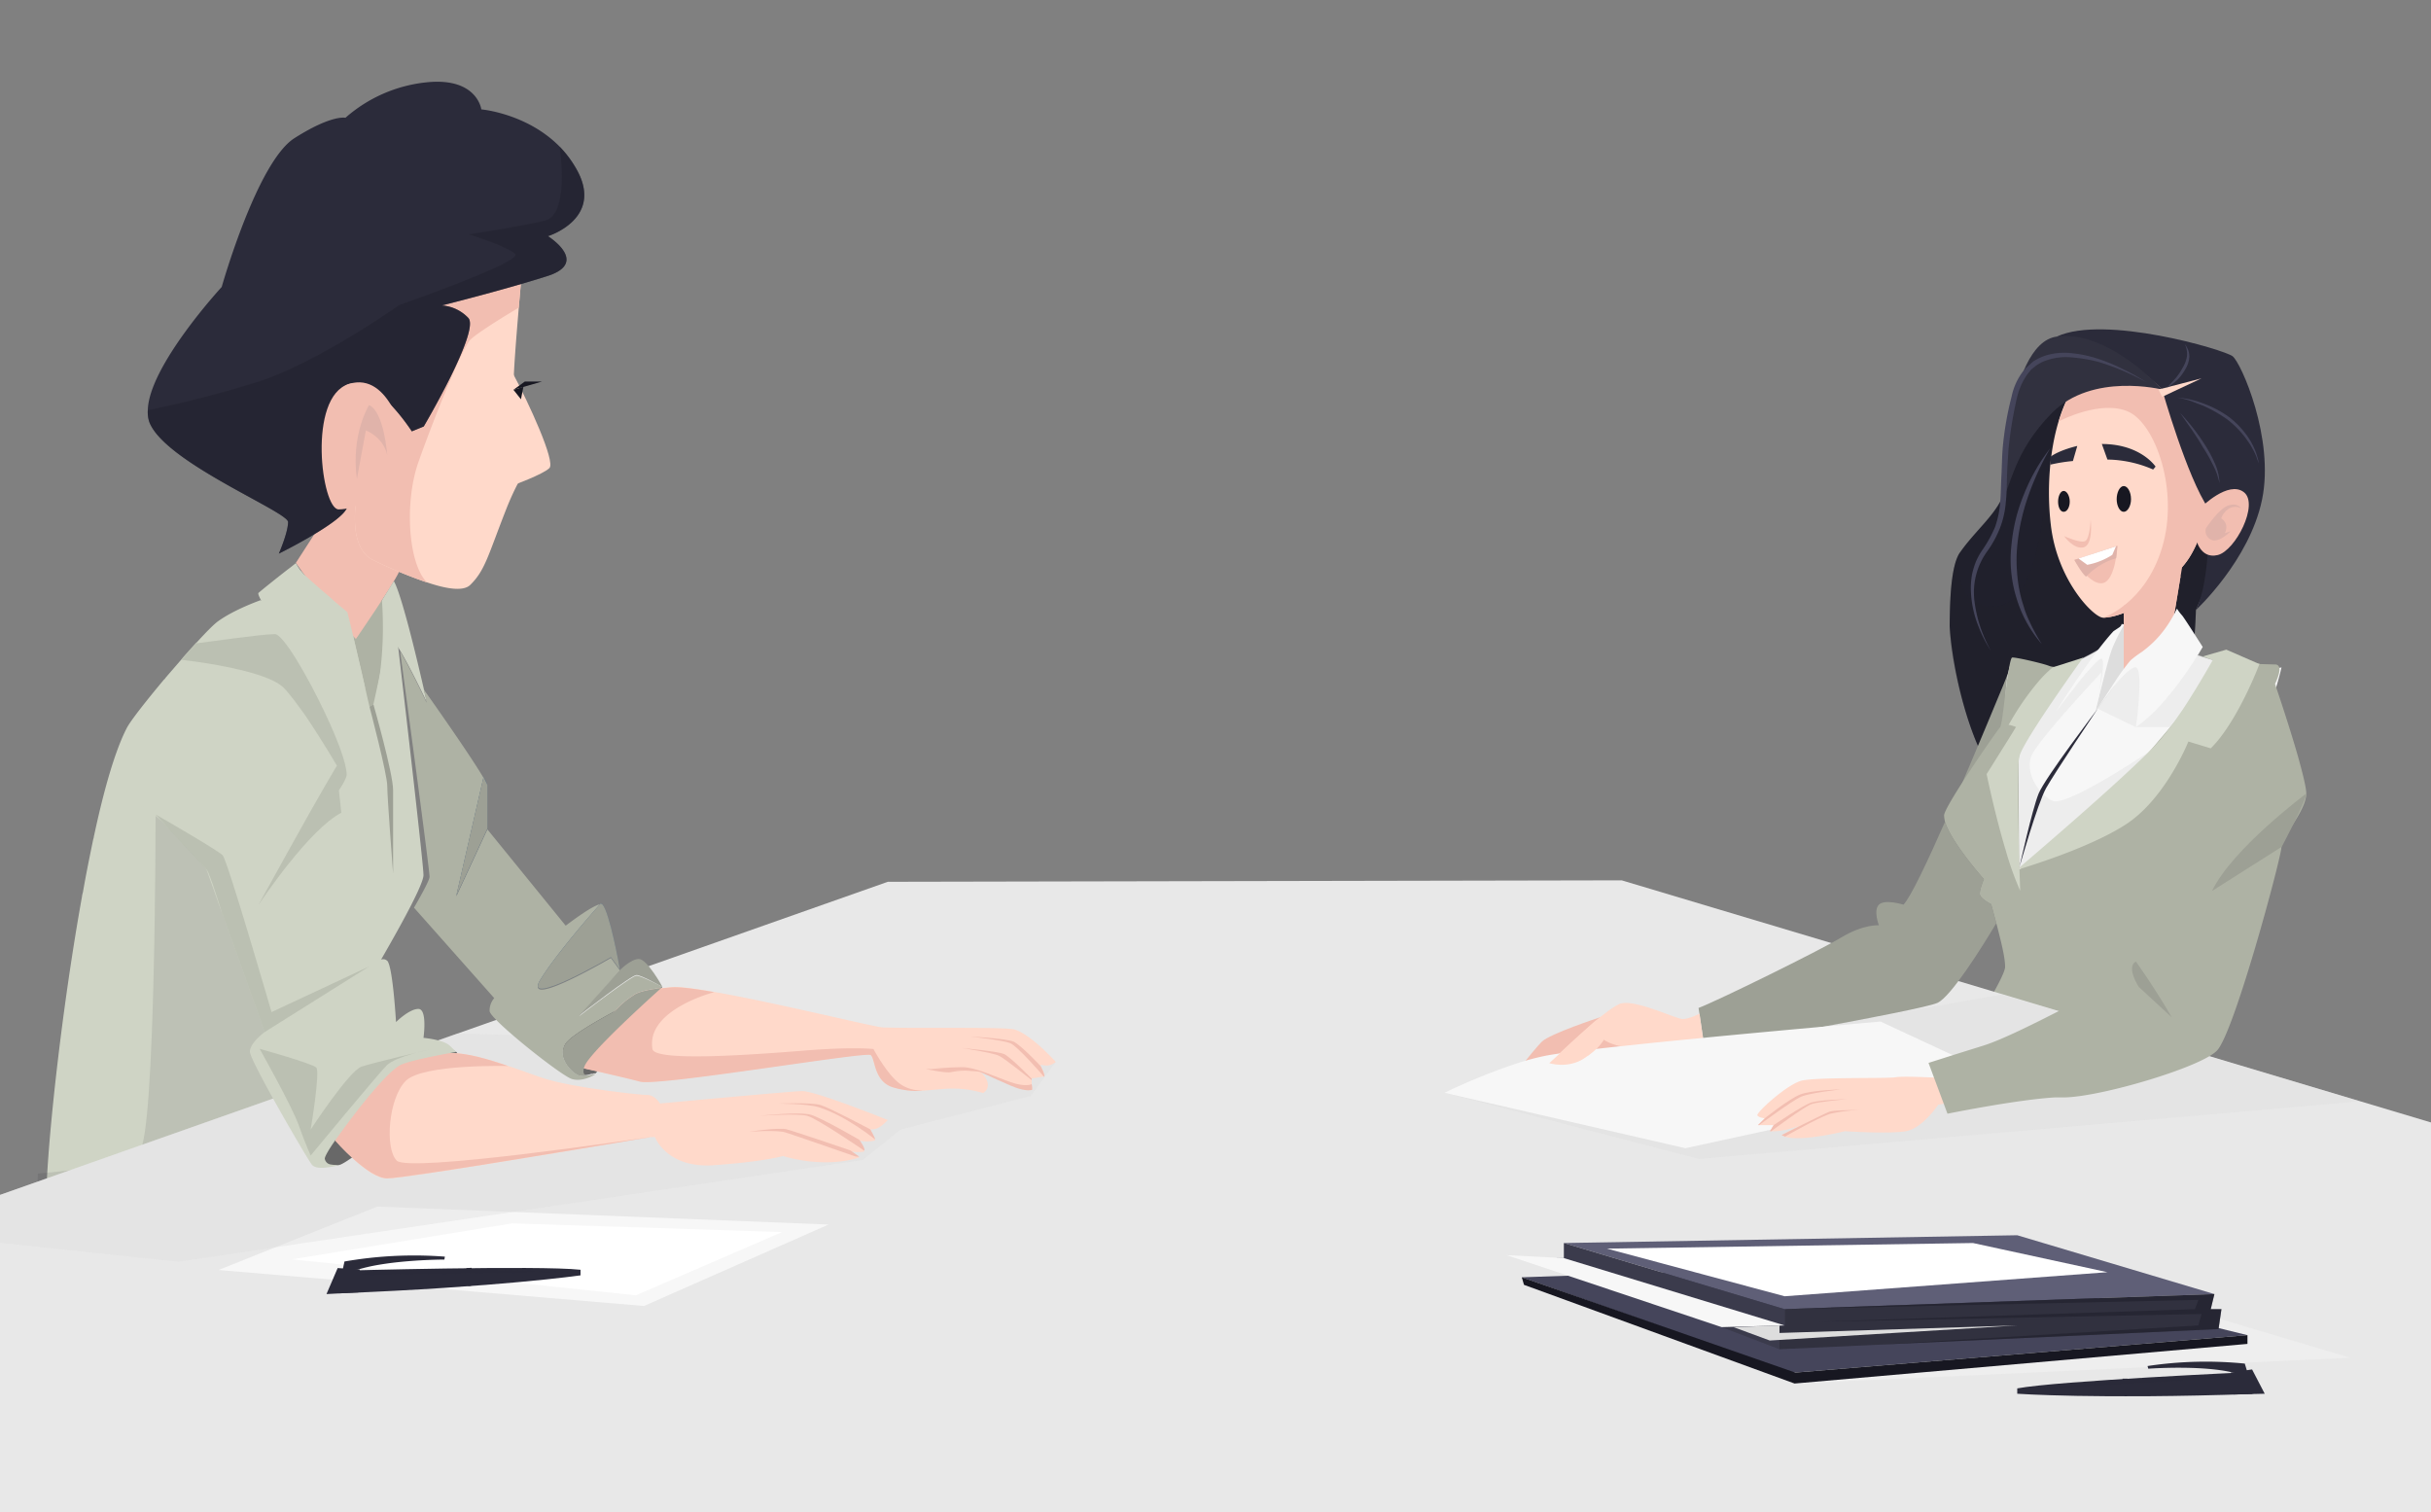 <svg id="Calque_1" data-name="Calque 1" xmlns="http://www.w3.org/2000/svg" xmlns:xlink="http://www.w3.org/1999/xlink" viewBox="0 0 1000 622.05"><rect x="0" y="0" width="1000" height="622.05" fill="#808080" stroke="none"/><defs><style>.cls-1,.cls-2,.cls-32{fill:#20202c;}.cls-2{opacity:0.2;}.cls-14,.cls-19,.cls-2,.cls-22,.cls-23,.cls-24,.cls-25,.cls-28,.cls-30,.cls-32{isolation:isolate;}.cls-3{fill:#ffd9ca;}.cls-4{fill:#f2beb1;}.cls-22,.cls-5{fill:#2b2b3a;}.cls-6,.cls-9{fill:#e0b3aa;}.cls-7{fill:#31313f;}.cls-19,.cls-28,.cls-8{fill:#171721;}.cls-10,.cls-9{fill-rule:evenodd;}.cls-10,.cls-21{fill:#fff;}.cls-11{fill:#45455b;}.cls-12,.cls-30{fill:#9da095;}.cls-13,.cls-25{fill:#f7f7f7;}.cls-14,.cls-15{fill:#ddd;}.cls-14,.cls-25,.cls-28,.cls-30{opacity:0.38;}.cls-16{fill:url(#Dégradé_sans_nom_2);}.cls-17{fill:#aeb2a4;}.cls-18{fill:#cfd4c5;}.cls-19{opacity:0.1;}.cls-20{fill:#e8e8e8;}.cls-22{opacity:0.41;}.cls-23{opacity:0.33;fill:url(#Dégradé_sans_nom_3);}.cls-24,.cls-32{opacity:0.5;}.cls-24{fill:url(#Dégradé_sans_nom_4);}.cls-26{fill:#5f5f77;}.cls-27{fill:#3b3b4c;}.cls-29{fill:#686868;}.cls-31{fill:#5e7589;}</style><linearGradient id="Dégradé_sans_nom_2" x1="861.81" y1="-47.45" x2="861.89" y2="-47.45" gradientTransform="matrix(1, 0, 0, -1, 0, 245.11)" gradientUnits="userSpaceOnUse"><stop offset="0.01" stop-color="#ffffe1"/><stop offset="1" stop-color="#a2b0c7"/></linearGradient><linearGradient id="Dégradé_sans_nom_3" x1="741.75" y1="-45.97" x2="741.75" y2="-33.67" gradientTransform="matrix(1, 0, 0, -1, 0, 390.11)" gradientUnits="userSpaceOnUse"><stop offset="0" stop-color="#9a8b77"/><stop offset="1" stop-color="#af4a59"/></linearGradient><linearGradient id="Dégradé_sans_nom_4" x1="758" y1="-49.47" x2="758" y2="-33.67" gradientTransform="matrix(1, 0, 0, -1, 0, 390.11)" gradientUnits="userSpaceOnUse"><stop offset="0"/><stop offset="1" stop-color="#a9a298"/></linearGradient></defs><g id="Calque_1-2" data-name="Calque 1"><path class="cls-1" d="M916.6,216.15c-2.5,8.2-6.5,18.2-9.3,25.5h0l-4,9.3s-2,71.1-19.8,76.1-23.9-2.1-38.9,1.1l-6.7,1.3c-22.6,2.9-34.8-50.6-35.9-72,.1-7,.1-24.8,4.4-30.4,5.6-8,13.3-14.3,16.9-21.7,0,0,6.7-21.2,8.9-26.3a41.39,41.39,0,0,1,20.3-19.5c11-4.4,32.7-3.4,38.8,0s26.3,35.8,27.5,44.4C919.2,206.35,918.2,210.75,916.6,216.15Z"/><path class="cls-2" d="M916.6,216.15c-2.5,8.2-6.5,18.2-9.3,25.5h0l-4,9.3s-2,71.1-19.8,76.1-23.9-2.1-38.9,1.1l-6.7,1.3c-22.6,2.9-35.9-54-35.9-72,.1-7,.1-24.8,4.4-30.4h0s-4.4,22.4,13.6,22.4,19.6-35.3,23.1-55.7,69.5,3,69.5,3Z"/><path class="cls-3" d="M898.7,232c-16,19.9-29.9,22.1-33.6,22.1s-18.9-15.1-21.5-38.3c-1.7-14.4-.5-30.2,3.2-42.4h0a55.85,55.85,0,0,1,3-8.1c2.5-5.5,5.7-9.7,9.4-12,19.9-12,38.6-9,45.2-2.4,2.2,2.1,4.1,9.6,5.1,19.2C911.5,189.55,909.6,218.35,898.7,232Z"/><path class="cls-4" d="M898.7,232c-16,19.9-29.9,22.1-33.6,22.1,0,0,17.3-5.6,24.3-28.9s-2.7-50.7-13.8-55.8-28,3.5-28.8,4l3-8.1,13.2-11.8h38.4l8.1,16.6C911.5,189.55,909.6,218.35,898.7,232Z"/><path class="cls-5" d="M889.4,160.25s10.3,36.3,19.1,49c0,0,1.2,28.8-5.2,41.7,0,0,22-20.3,27.2-45.4s-8.6-56.3-12.1-59-52.7-17.2-72.3-8.1C846.1,138.45,869.3,140.15,889.4,160.25Z"/><path class="cls-4" d="M905.5,208.65s11.1-11.1,17.5-6.2-3.5,24.2-10.8,25.9-8.9-6.8-8.9-6.8Z"/><path class="cls-6" d="M907.4,217.35s5.3-8.1,9.2-9.4,5.3,1.2,5.3,1.2a5,5,0,0,0-5.6.5,7.85,7.85,0,0,0-2.6,3.6s3.5,1.9,1.5,6.1l2.4-.8s-4.9,5-8,3.5A4,4,0,0,1,907.4,217.35Z"/><path class="cls-7" d="M889.4,160.25s-28.7-7.2-45.3,9.6-16.7,31.3-20.8,35.5c0,0,1.5-64.1,22.8-66.9S889.4,160.25,889.4,160.25Z"/><path class="cls-8" d="M876.6,205.35c0,2.8-1.4,5.2-3,5.2s-2.9-2.4-2.9-5.2,1.3-5.4,2.9-5.4S876.6,202.35,876.6,205.35Z"/><path class="cls-8" d="M851.4,206.35c0,2.3-1.1,4.2-2.5,4.2s-2.3-1.9-2.3-4.2,1-4.4,2.3-4.4S851.4,204,851.4,206.35Z"/><path class="cls-3" d="M858.9,199.25s-3,9.8-6,14.3-3.8,5.7-3.8,7,5.9,5.5,8.7,4.4S860.6,208.45,858.9,199.25Z"/><path class="cls-4" d="M860,213.85s-.3,7.6-2.2,8.7-8.7-2-8.7-2,3.9,5.6,8,4.6S860,213.85,860,213.85Z"/><path class="cls-5" d="M864.6,182.65l2.3,6.4a48.51,48.51,0,0,1,18.8,4.1l1-1.2S880.6,182.65,864.6,182.65Z"/><path class="cls-5" d="M852.7,189.65l1.8-6.2s-7.2,1.6-11.1,4.5v3.2A69.55,69.55,0,0,1,852.7,189.65Z"/><path class="cls-4" d="M853.3,230.35l17.7-5.8s-.7,14-5.9,15.3S853.3,230.35,853.3,230.35Z"/><path class="cls-9" d="M858.1,237.25a27.21,27.21,0,0,1,12.4-7.6l.5-5.1-17.7,5.8S856,235.45,858.1,237.25Z"/><path class="cls-10" d="M855,229.75l3.6,2.6a28.88,28.88,0,0,0,10.3-4.1l1.5-3.5Z"/><polygon class="cls-3" points="889.4 163.25 905.6 155.65 887.9 160.25 889.4 163.25"/><path class="cls-11" d="M891.3,159.55l3.6-3.9a24.94,24.94,0,0,0,2.9-4.3,12.65,12.65,0,0,0,1.8-4.7,9,9,0,0,0-.9-5.1,9.79,9.79,0,0,1,1.4,2.4,7.6,7.6,0,0,1,.5,2.7,11.06,11.06,0,0,1-1.7,5.3,20.59,20.59,0,0,1-3.3,4.4A26.38,26.38,0,0,1,891.3,159.55Z"/><path class="cls-11" d="M895.7,163.55a39.21,39.21,0,0,1,11.1,2.6,43.06,43.06,0,0,1,10.1,5.4,36.11,36.11,0,0,1,8,8.5,28.67,28.67,0,0,1,4.3,10.5,19.93,19.93,0,0,1-1-2.6l-.6-1.4-.6-1.2-1.4-2.5-1.6-2.3a39.69,39.69,0,0,0-7.8-8,56.55,56.55,0,0,0-9.8-5.6l-5.2-2A34.64,34.64,0,0,0,895.7,163.55Z"/><path class="cls-11" d="M896.8,169.85a89,89,0,0,1,10.3,13.3,53.39,53.39,0,0,1,4,7.5,21.33,21.33,0,0,1,1.9,8.2,15.8,15.8,0,0,0-.5-2l-.6-2a31.47,31.47,0,0,0-1.7-3.8,64.8,64.8,0,0,0-4.1-7.2c-1.4-2.5-2.9-4.7-4.5-7.1l-2.4-3.4Z"/><path class="cls-11" d="M883.1,157.35a100.12,100.12,0,0,0-20-8.5,63.46,63.46,0,0,0-10.6-1.8,24.77,24.77,0,0,0-10.4,1.1,16.53,16.53,0,0,0-4.6,2.3l-2,1.6-.8,1-.4.5-.4.5a27.94,27.94,0,0,0-4.2,9.5,168.87,168.87,0,0,0-3.5,21.3c-.2,3.6-.5,7.2-.6,10.8s-.1,7.3-.5,10.9a37.41,37.41,0,0,1-2.5,10.9,43.87,43.87,0,0,1-5.4,9.7,28.83,28.83,0,0,0-5,20.1,55.17,55.17,0,0,0,6.8,20.5,52,52,0,0,1-5-9.7,43.47,43.47,0,0,1-2.9-10.7,48.68,48.68,0,0,1-.4-5.4,34,34,0,0,1,.5-5.6,32.68,32.68,0,0,1,1.6-5.3,27,27,0,0,1,2.8-5,52.17,52.17,0,0,0,5.1-9.3,40.22,40.22,0,0,0,2.1-10.3c.3-3.6.3-7.2.5-10.9s.2-7.2.5-11a130.64,130.64,0,0,1,3.7-21.5,25.44,25.44,0,0,1,4.7-10.3l.5-.5.5-.7,1-.9,2.1-1.9a21,21,0,0,1,5.2-2.5,26.53,26.53,0,0,1,11.2-.9,51.12,51.12,0,0,1,10.8,2.4,73.66,73.66,0,0,1,10,4.2A92.19,92.19,0,0,1,883.1,157.35Z"/><path class="cls-11" d="M843.4,184.35a115.14,115.14,0,0,0-9,19.5,86.48,86.48,0,0,0-4.6,20.7,61.37,61.37,0,0,0-.1,10.5,60,60,0,0,0,1.6,10.5c.4,1.7,1,3.3,1.5,5.1a40.91,40.91,0,0,0,2,4.9,76.16,76.16,0,0,0,5.1,9.4,50.66,50.66,0,0,1-10.4-18.9,53.3,53.3,0,0,1-2.1-21.7,76.06,76.06,0,0,1,1.8-10.8,73.48,73.48,0,0,1,3.4-10.3A77.05,77.05,0,0,1,843.4,184.35Z"/><path class="cls-12" d="M827.5,276.65l-.2,4.4-.5,16.2v1.1l-.2,5.2-1.5,46.5-.8,24.4s-.7,1.1-1.8,3.1l-1.3,2.2-2.1-7.8s-4.7-2.3-4.7-4.3,1.7-6,1.7-6-13.3-14.9-16-23.6l1.2-2.5c1.1-2.7,2.3-5.4,3.5-8.1s1.6-3.8,2.5-5.7h0c7.2-16.8,13.9-33,17-40.5,1-2.5,1.6-4,1.7-4.4s.1,0,.1-.1Z"/><path class="cls-13" d="M938.5,274.55s-.7,3.3-2.2,8.2a116.58,116.58,0,0,1-6.2,16.4,36.57,36.57,0,0,1-3.3,5.6l-1.1,1.6c-8.1,11-21.8,23.1-22.8,24.1h-.1l-15.9,65.2h0l-3.5,14.4c-4.2,0-12.9-.6-22.2-1.2l-33.4-2.5s-3-4.8-3-8.6.2-5.8.2-5.8l-2.5-14.4-1.5-8.1s-2.4-1.7-3.7-2.9,0-5.2,0-5.2-14.6-16.2-16.1-23.6a4.21,4.21,0,0,1,.1-2.2,27.9,27.9,0,0,1,3.5-8.1c4-7.1,10.5-15.8,14.7-21.1l3.9-5a42.53,42.53,0,0,0,1.6-12.5c0-2,.1-4.1.2-6.2a.32.32,0,0,1,.1-.2c0-.5.1-.9.1-1.4a30.29,30.29,0,0,1,.5-3.4h0c.1-.3.1-.6.2-.9.7-3.4,1.7-5.8,2.9-5.8s8.8,3.7,15.4,3.7h1.4a10.78,10.78,0,0,0,2.9-.7h.1a46.57,46.57,0,0,0,8.1-3.2c3.3-1.6,5.9-3.2,6.2-3.3h0l4.7.3h.8l7.9.4,4.5.3,23.1,1.2h.1l2.4.8h.1a71.39,71.39,0,0,0,7.6,2,37.37,37.37,0,0,0,7.3.9c2.4,0,5.2.2,7.7.4s6.7.7,8.3,1Z"/><path class="cls-14" d="M862.9,291.55l1.5-14.9s-25.8,27.4-28.7,34.2,2.9,16.1,8.7,18.6,39-19.8,39-19.8l-47.7,50.4-11.2,1.6-5-55.3,26.3-31.9c6.8-.9,17.3-7.3,17.3-7.3l41.1,2.2a86.34,86.34,0,0,0,10.1,2.8l-17.8,27H878.6Z"/><path class="cls-15" d="M877,258.15l-.5,9.7-.2,3.8v1.4l-5.5,7.6-2.7,3.6v.2l-5.8,7.9c0,.1-.1.2-.2.3s0,.1-.1.1h.1v-.2h0a4,4,0,0,0,.1-.5v-.2l2.6-11.3,3.1-13,.3-1.3,4-8.4.6-1.2.7.2.4.2Z"/><path class="cls-16" d="M861.8,292.65c.1,0,.1-.1.1-.2v.2Z"/><path class="cls-13" d="M874.3,256.25l-.5.7a72.69,72.69,0,0,0-5.2,10.5c-.2.8-.5,1.5-.7,2.2-.8,2.6-1.9,6.8-2.9,10.8s-2.4,9.2-2.9,11.3a5.6,5.6,0,0,1-.2.7,4,4,0,0,0,.1-.5c.5-2.1,1.5-6.9,2.3-11.5s1.2-9.5.1-9.5-5.2,4.6-9.2,9.5l-9.5,12.3c.4-.7,3.8-6,8-12.3,3-4.3,6.3-9.1,9.4-13.2h0c2.4-3.1,4.6-5.8,6.3-7.6l2.7-1.8,1.3-1Z"/><path class="cls-4" d="M894.9,247.05l-2.6,14.4S881.4,274,873.6,276v-23.8Z"/><path class="cls-17" d="M935.9,281.25l-9.1,23.5a11.92,11.92,0,0,0-.7,1.7c-14.2,37.1-39.2,102-39.2,103.6,0,10.1,1,22.1,2.1,32.6,1.5,14.5,3.3,26.1,3.3,26.1l-47-17.2-42.5-15.5,1.5-2.2c4.9-7.5,20.5-31.7,20.5-36.1s-2-11.6-3.6-18l-2.1-7.8s-4.7-2.3-4.7-4.3,1.7-6,1.7-6-13.3-14.9-16-23.6a13.4,13.4,0,0,1-.4-2.6c0-1.4,3.4-7.2,7.6-13.7h0c6.4-10,14.7-21.8,15.4-22.5s1.6-9,2.5-16.5a.32.32,0,0,1,.1-.2c0-.5.1-.9.1-1.4s.4-2.3.5-3.4h0a2,2,0,0,0,.1-.8c.1,0,.1,0,.1-.1.5-3.2,1-5.8,1.5-6.3s12.5,2.3,15.1,3.3a7,7,0,0,0,2.9.5,12.92,12.92,0,0,0,3.1-.4h.1s-1.8,2.8-4.2,6.9c-5.5,9.1-14.3,25-14.3,32.6v.9c0,8,.2,25,.2,35.2,0,3.6.1,6.3.1,7.5v.7h.1c2.6-2.1,35.1-29.1,44.5-38.5,2.3-2.3,5.6-6,9.3-10.4s6.4-7.5,9.7-11.5c1.4-1.7,2.7-3.4,4.1-5l16-19.9,14.6.7,7,.2a1.6,1.6,0,0,1,1.7,1.4C938.1,276.75,935.9,281.25,935.9,281.25Z"/><path class="cls-18" d="M929.5,273.05l-.2.4c-1,2.7-7.3,18.4-15.5,29.3a44.61,44.61,0,0,1-4.4,5.1l-9.2-2.8s-9.1,22.8-25,33.6c-13.8,9.3-38.4,17-44.5,18.9h-.1l-1.3.4,1.3-1.1h.1c7-6,39.7-33.9,53.8-48.2a52.17,52.17,0,0,0,5-5.4c1.6-1.9,3.1-3.9,4.7-6.1l3.7-5.3c6.7-10.2,12.3-20.3,12.3-20.3l-3.5-1.3h-.1l-.5-.2,9.7-2.8,13.1,5.7Z"/><path class="cls-18" d="M856.9,270.55h0c-.3.4-3.3,4.5-7.1,10-7.4,10.6-18.1,26.4-19.1,30.6a28,28,0,0,0-.4,3c-.4,7.1-.1,22.8.2,35.2.1,2.7.1,5.2.2,7.4v.7h0c.2,5.4.3,9,.3,9a128.55,128.55,0,0,1-5.9-16.5c-4.5-14.9-7.9-31.5-7.9-31.5l9.4-15,2.7-4.4-2.5-.8h-.6l.6-1a110.58,110.58,0,0,1,11.4-16.5,47.17,47.17,0,0,1,6.2-6.2l1.2-.4Z"/><path class="cls-5" d="M862.9,291.55s-21.6,28.3-24.3,34.9-7.9,30.3-7.9,30.3,7.4-26.2,11-32.6S862.9,291.55,862.9,291.55Z"/><path class="cls-18" d="M174.2,360c0,4.8-15.1,30.6-17.4,34.7l-.3.5-1.3,5.3c-2,8.2-6,24.9-10.3,41.3h-.1a27.42,27.42,0,0,1-.7,2.7h0c-1.2,4.8-2.5,9.6-3.8,14.2a4.42,4.42,0,0,0-.1.5c-.2.5-.3,1.1-.5,1.6h0c-.9,3.4-1.9,6.7-2.7,9.6a.09.09,0,0,1-.1.1c-.8,2.9-1.7,5.6-2.4,7.8l-.3.7a5.46,5.46,0,0,1-.4,1.2c-1.5,4.4-2.7,6.7-3.2,5.5-2.8-6.6-28.3,6.1-28.3,4s-76.4,12.4-82.2,12.4c-3.8,0,2.8-73.1,13.6-133.1a10.36,10.36,0,0,1,.4-1.9c1.3-7.5,2.8-14.8,4.2-21.6a6.13,6.13,0,0,1,.2-.7c.1-.6.2-1,.2-1.2a.41.41,0,0,0,.1-.3c4.1-19.1,8.7-34.9,13.4-43.9,1.7-3.2,8.2-11.4,15.3-19.9h.1l.6-.8,6.4-7.4h0l.4-.5.5-.6,2.4-2.7,2.9-3.2h.1c4-4.4,7.3-7.7,8.9-8.8,6.8-4.9,17.4-8.6,17.4-8.6l.4.2.6.2h0l26.6,10.4h28.1a3.28,3.28,0,0,0,.1.7c.1,1.1.3,3.1.6,5.9a11.14,11.14,0,0,1,.2,1.9C166.6,290.05,174.2,355.75,174.2,360Z"/><path class="cls-17" d="M159.3,259.45a19.36,19.36,0,0,1-.3,3.4c-.5,3.3-1.6,9-2.7,14.4s-2.7,12.5-2.7,12.5l-1.6,1-1.5-6.5-2.1-8.9h0l-4-17.4,12.7-10.9a45.11,45.11,0,0,1,2.1,10.9A8.41,8.41,0,0,1,159.3,259.45Z"/><path class="cls-4" d="M134.1,212.35l-12.4,19.2s15.1,21.7,24.7,31.3c0,0,15-21.7,17.8-27.7l-19.8-32.8Z"/><path class="cls-18" d="M150.5,284.25c-.1-.5-1.3-3.8-2.7-7.8l-.2-.5c-2.8-7.6-6.8-17.4-8.2-16s-.9,11.1-.8,19.1c.1,5.8.1,10.7-.8,10.7s-.2,0-.4-.2h0c-1.1-.9-3.7-4.1-7-8.5l-5.5-7.6h-.1c-3.5-4.9-7.2-10.2-10.3-15s-5.5-8.5-6.9-11.2a.09.09,0,0,1-.1-.1c-1-1.8-1.4-2.9-1.2-3.2s9.4-7.7,13.4-10.7l2-1.6h0l.4.7a20.62,20.62,0,0,0,1.5,2.3l.3.3,1.2,1.4,1.2,1.1,1.2,1.1,4.1,3.6.8.7,3.2,2.7a.09.09,0,0,0,.1.1l2.1,1.9,5.1,4.3,1.5,6.1,1.2,5.1,2.9,12.3h0Z"/><path class="cls-18" d="M175.5,288.75c-.5-1.2-7.1-14.8-10.9-21.1l-.8-1.3c-.7-1.2-1.3-1.9-1.6-1.9s-.7.7-1.2,1.9c-1.9,4.5-5.2,15.8-6.6,20.8.8-3.3,1.4-6.6,1.9-9.9a157.6,157.6,0,0,0,1.2-17.1v-2.3c0-6.5-.4-10.9-.4-10.9l4.9-7.9c1.5,2.5,3.8,10.2,6.1,18.8h0c2.4,9.1,4.8,19.3,6.2,25.4C175,286.25,175.5,288.35,175.5,288.75Z"/><path class="cls-19" d="M64,335.05s0,131.8-6.6,138.5-41.8,9.2-41.8,9.2l-.8,22.7,118.7-17.7.2-81.7-48.8-48.6Z"/><path class="cls-12" d="M152,290.75s7.3,27.7,7.3,32.6,2.4,36,2.4,36v-34.3c0-7-8.1-35.3-8.1-35.3Z"/><polygon class="cls-20" points="667.1 362.15 365.2 362.75 0 491.55 0 622.05 449.6 622.05 637.3 622.05 1000 622.05 1000 461.75 667.1 362.15"/><polygon class="cls-13" points="155.2 496.35 340.8 503.75 264.9 537.25 89.9 522.45 155.2 496.35"/><polygon class="cls-21" points="261.6 532.85 321.7 506.85 210.7 503.25 120.1 518.05 261.6 532.85"/><path class="cls-5" d="M139.4,532.05l.5-9.3s81.7-2.3,98.9-.4v2.3S205.4,529.45,139.4,532.05Z"/><polygon class="cls-5" points="147.5 531.65 148 522.25 138.9 521.65 134.3 532.35 147.5 531.65"/><path class="cls-5" d="M140.9,522.65l.8-3.7a167.07,167.07,0,0,1,41.3-2l-.2,1.2s-22.5,0-35.8,4.2Z"/><polygon class="cls-5" points="192.6 529.05 191.8 521.65 194 521.55 193.7 528.95 192.6 529.05"/><path class="cls-5" d="M148.5,530.55s61.8-3.3,79.8-5.5l-78.1,2.4Z"/><path class="cls-22" d="M148.2,524.55l85.8-1.2s-45.2-2.3-82.8-.4Z"/><polygon class="cls-14" points="424 450.85 370.5 464.65 354.9 477.15 73.3 519.05 0 511.25 0 491.55 188.1 425.15 294.8 428.35 376.8 424.35 414.7 431.35 434.3 436.85 424 450.85"/><polygon class="cls-23" points="725.3 423.75 754.8 423.75 762.7 436.05 720.8 436.05 725.3 423.75"/><polygon class="cls-24" points="754.8 423.75 750.1 424.55 754.8 439.55 765.9 439.55 754.8 423.75"/><polygon class="cls-14" points="594.2 449.55 698.9 476.75 970.8 453.05 823.3 409.15 594.2 449.55"/><polygon class="cls-25" points="626.9 528.55 738.2 569.15 966.8 558.55 913.8 542.75 626.9 528.55"/><polygon class="cls-11" points="924.5 549.25 802.6 519.35 626 525.45 737.1 564.75 924.5 549.25"/><polygon class="cls-26" points="643.3 511.35 734.1 538.55 910.9 532.35 829.8 508.15 643.3 511.35"/><polygon class="cls-7" points="910.9 532.35 909.4 538.55 913.8 538.55 912.6 546.75 732 555.05 732 545.25 734.1 545.25 734.1 538.55 910.9 532.35"/><polygon class="cls-27" points="643.3 511.35 643.3 517.55 640.3 517.55 641.7 520.55 732 555.05 732 545.25 734.1 545.25 734.1 538.55 643.3 511.35"/><polygon class="cls-13" points="734.1 545.25 708.2 545.95 619.8 516.35 643.3 517.55 734.1 545.25"/><polygon class="cls-15" points="829.8 545.25 728 551.45 713.1 545.95 732 545.25 732 548.35 829.8 545.25"/><polygon class="cls-28" points="734.1 538.55 904.3 534.75 902.9 538.55 747.1 543.75 905.6 540.55 904.3 545.25 772.8 553.15 912.6 546.75 913.8 538.55 909.4 538.55 910.9 532.35 734.1 538.55"/><polygon class="cls-21" points="734.1 533.25 661 513.65 811.6 511.35 866.9 523.35 734.1 533.25"/><polygon class="cls-8" points="924.5 549.25 924.5 552.85 738.2 569.15 626.9 528.55 626 525.45 738.5 564.65 924.5 549.25"/><path class="cls-5" d="M926.6,573.45l-1.1-9s-79.2,3.6-95.7,6.7v2.2S862.6,575.65,926.6,573.45Z"/><polygon class="cls-5" points="918.8 573.65 917.6 564.65 926.4 563.35 931.6 573.35 918.8 573.65"/><path class="cls-5" d="M924.5,564.55l-1.1-3.6a161.32,161.32,0,0,0-40,1l.3,1.1s21.7-1.6,34.9,1.6Z"/><polygon class="cls-5" points="875 574.35 875.2 567.15 873.1 567.15 873.9 574.35 875 574.35"/><polygon class="cls-5" points="929.9 572.35 919.8 572.55 919.7 569.65 928.1 569.55 929.9 572.35"/><path class="cls-5" d="M917.8,572.65s-60.1,1.2-77.6.4l75.6-3.2Z"/><path class="cls-22" d="M917.6,566.85l-83,4.9s43.5-5.4,80-6.2Z"/><path class="cls-4" d="M658,418.55s-20.5,6.7-23.8,10-14.8,18-14.8,18,30.5-7.4,41.1-8.7,28.6-7.5,28.6-7.5Z"/><path class="cls-12" d="M821.2,379.75c-5.9,9.9-18.6,30.2-24.2,32.8-7.4,3.3-95.8,18.5-95.8,18.5l-2.5-16.4c7.9-3,49.4-23.4,58.7-29s15.5-5,15.5-5-2.4-6.1,0-8.5,10.1,0,10.1,0c2.8-2.8,9.7-17.3,17.1-34.1,2.7,8.7,16,23.6,16,23.6s-1.7,4-1.7,6,4.7,4.3,4.7,4.3Z"/><path class="cls-3" d="M699.1,417s-4.2,2.2-6.9,2.2-19.1-8-25.3-6.4-29.6,24.6-29.6,24.6,8.5,1.9,14.1-1.8a30.31,30.31,0,0,0,8.3-7.9s4.6,3.4,13.7,3.4,27.5-1.5,27.5-1.5Z"/><path class="cls-13" d="M824.3,443.85l-131,28.5-99.1-22.8a258.81,258.81,0,0,1,26.8-11.1h.1a103,103,0,0,1,14-4c3.7-.8,12-1.9,22.9-3.1,40.4-4.6,115.6-11.1,115.6-11.1Z"/><path class="cls-3" d="M655.9,420.25l-18.6,17.1s7.4,2.4,14.1-1.8,8.3-7.9,8.3-7.9,8.8-15.6,7.2-14.9S655.9,420.25,655.9,420.25Z"/><path class="cls-3" d="M813.2,451.55l-15.9,2.9s-6.4,9.7-13.3,10.9-25.1,0-25.1,0-20.8,5.2-26,1.6l13.1-7s-8.4,5.9-17.9,5.4l1.5-2.5h-6.4l2.8-2.8s-2.4-.2-3.1-1.2,12.8-13.4,18.7-14.4c7.7-1.4,34.8-.7,38.2-1.3s18.9.3,18.9.3A140.79,140.79,0,0,1,813.2,451.55Z"/><path class="cls-4" d="M734.3,467.55s13.8-7.9,18.7-9.4a58.92,58.92,0,0,1,12.2-1.5s-10.5-.1-12.7.7-19.6,9.6-19.6,9.6Z"/><path class="cls-4" d="M728.6,465.35s13.6-10.2,16.7-11.2,14.5-2,14.5-2-11.2.3-14.7,1.4-15.5,9.3-15.5,9.3l-1.5,2.5Z"/><path class="cls-4" d="M723.6,462.85s13.6-10.1,17.3-11.7,16.3-3,16.3-3-12.1.3-16.7,2.1S726,460,726,460l-2.8,2.8Z"/><path class="cls-17" d="M948.7,326.45c0,7.1-10.2,17.8-10.2,21.9s-19.5,76.8-26.6,83.9c-3,3-12.2,6.9-22.9,10.4-14.6,4.8-31.9,8.8-40.2,8.8h-3.5c-15.6.9-44.2,6.7-44.2,6.7l-7.8-20.9,11-3.5,11.2-3.5c11.2-3.4,34-15.9,45.7-21.5l5.1-2.2c8.2-3,13.5-.7,13.5-.7s-4-7.6-1.2-10.4,8.3.2,8.3.2h0c.6-3.5,9.6-58.8,15.9-65.2h.1c3.2-3.2,10.8-14.5,17.9-25.4s15.1-23.8,15.1-23.8a11.05,11.05,0,0,0,.4,1.5c1.5,4.4,5.9,17.6,9,28.5C947.2,318.05,948.7,324.05,948.7,326.45Z"/><path class="cls-12" d="M948.7,326.45s-30.4,22.6-38.8,40.1l28.7-18.2S948.9,329,948.7,326.45Z"/><path class="cls-12" d="M878.6,395.55s7.4,10.2,14.8,23L879.8,406S874.4,397.75,878.6,395.55Z"/><path class="cls-29" d="M139.9,479.15c7.5-2.8,53.3-42.2,47.8-46.4s-34.4,2.4-45.9,14-12.6,29.1-11.2,30.5A10.09,10.09,0,0,0,139.9,479.15Z"/><path class="cls-3" d="M358,464.55c2.5.3,4.5-1,7.2-3.8,0,0-29.5-11.9-35.2-11.9-4,0-58.5,5.1-58.5,5.1s-2.1-3.5-5.2-3.5-30.1-3-41.8-6.6c-4.7-1.5-9.9-3.5-15.3-5.3h-.1l-3.1-1.1-3.1-.9a28.12,28.12,0,0,0-3.1-.9l-4-1.1-2.1-.4-3-.5a11.33,11.33,0,0,0-2.6-.3l-3.1-.2h-4.9a42,42,0,0,0-14.4,3.3l-3.1,1.5-1.5.9-1.3.9a47.28,47.28,0,0,0-8.3,7.1l-1.3,1.6c-.1,0-.2.2-.2.2l-1.6,2a89.21,89.21,0,0,0-10.5,18.5h.1a83.93,83.93,0,0,0,6.7,6.9h0c1.1,1.1,2.3,2.1,3.5,3.1l1.5,1.2.4.3,1.9,1.4,1,.7,2.3,1.1.8.3.7.3,1.3.2h3.4l3.6-.4,2.9-.4,4.2-.6,7.9-1.2h.3l6-.9,4.8-.8,3.9-.6,21-3.4,4.7-.8,4.7-.7,4.6-.8,6.7-1.1,2.6-.4,17.7-3,3.4-.6,5.8-.9,1.4-.3h1.7s4.8,12.9,24.1,11.6c21.1-1.5,28.6-3.8,28.6-3.8s16.2,5.4,31.4.6h0l-3.7-2.5a17.31,17.31,0,0,0,5.7.1,14.42,14.42,0,0,0-2-4.5,15.65,15.65,0,0,0,6.5-.1Z"/><path class="cls-4" d="M268.7,467.55c-8.7,1.5-101.5,17.2-109.4,17.2s-21.4-15.5-21.4-15.5c15.3-35.1,35-36.1,47.1-36.1,7.4,0,15.9,2.6,24.1,5.4h.1s-35.2-1-42.3,6.1-8.7,27.8-3.7,32.8S260.2,468.85,268.7,467.55Z"/><path class="cls-18" d="M187.7,432.75s-16.6,2.8-22.4,5.1-19.9,20.6-27.5,31.4c-2.6,3.7-4.2,6.5-4.2,7.4a2.87,2.87,0,0,0,2,2.3,12.62,12.62,0,0,0,4.2.2,25.66,25.66,0,0,1-4.5,1c-2.6.4-5.5.5-6.9-.9s-25.6-42.9-25.6-46.6,6.1-8.1,6.1-8.1l-17.3-48.4h-.1l-6.6-18.6c0-.1,0-.1-.1-.1s-21.9-27.1-30.5-27.1,12.8-47.6,20.8-55.5c0,0,2-1.1,5.2-2.6,7.4-3.5,21-9.3,28.8-9.3,11.2,0,29.5,47.2,29.5,52.1,0,1.4.4,5.3.8,10.2.3,2.9.7,6,1,9.2,1.2,11.1,2.5,22.9,2.5,22.9l9,40.3s3.7-3.5,6.3-3a3.11,3.11,0,0,1,1.1.6c2.3,2.4,3.6,25.2,3.6,25.2s5.4-5.4,9.2-5.4,2.1,11.9,2.1,11.9,8.3.7,10.9,3.3Z"/><path class="cls-30" d="M139.4,325.15c.3,2.9.7,6,1,9.2-13.1,6.8-32.2,35.1-34.2,38.1l12.9-23.3c13-23.5,19.5-34.2,19.5-34.2s-6.5-11-13-20.6c-3.3-4.6-6.5-9-9-11.5-5.7-5.7-26.2-9.3-36.3-10.7l-5.7-.7h0l.4-.5.5-.5,2.4-2.8,2.9-3.1h.7c4-.5,26.5-3.7,31.6-3.7,3.3,0,13.3,16.9,20.7,32.7,5,10.5,8.8,20.6,8.8,25.1C142.6,319.85,141.4,322.15,139.4,325.15Z"/><path class="cls-30" d="M151.9,397.55l-43,27-17.3-48.4h-.1c-3.1-10-5.7-17.7-6.6-18.6s0-.1-.1-.1c-2.9-3-19.8-21.3-20.8-22.4,1.3.7,25.6,14.7,27.6,16.8s20.1,64.5,20.1,64.5Z"/><path class="cls-30" d="M106.8,431.45s13.3,23.6,16.1,31.5,4.9,12.4,4.9,12.4,27.6-33.4,31.3-37.1,17.6-6.5,17.6-6.5-22.7,5.3-27.9,7-21,25.9-21,25.9,4-23.8,2.3-25.5S106.8,431.45,106.8,431.45Z"/><path class="cls-29" d="M272.5,406.05h0a.1.1,0,0,0-.1.1c0,.1-.1.2-.2.3-2.8,3.7-21.2,28.5-26.5,34.3l-.6.7a.1.1,0,0,0-.1.1h-.6l-.5.2h-.7a8.54,8.54,0,0,1-5,.3c-2.6-.8-9.2-7-5.7-12.9,1.7-2.9,11.2-8.6,20.5-13.6s15.6-8,18.4-9.4Z"/><path class="cls-3" d="M434.3,436.85s-9.9-11.1-16.8-13.3c-3.5-1.2-39.4-.4-54.4-.9-3.2-.1-44.1-10.2-69.3-14.6-7.8-1.4-14.1-2.2-17.3-2l-4.3.4h-.8c-9.2,1.1-10.8,2.9-10.8,2.9a33.06,33.06,0,0,0-7.6,6.5c-8.3,9.1-16.2,22.8-16.2,22.8l3.4.8,5.5,1.2c6,1.4,13.4,3.1,17.5,4.2,7.6,2.1,93.1-12.6,95-10.9s1.2,11.2,9.6,13.4,11.1,1.3,20.7.6a43.18,43.18,0,0,1,15.9,1.7c4.4-2.8.3-8.2-1.9-9.1,12.7,5.2,17.2,7.5,21.9,7.7v-4.6l5.1-.8c0-2-1-3.1-1.4-4.4S430.6,439.85,434.3,436.85Z"/><path class="cls-4" d="M379.5,448.75a34.51,34.51,0,0,1-11.7-1.3c-8.4-2.2-7.7-11.8-9.6-13.4s-87.4,13-95,10.9c-4.1-1.1-11.5-2.8-17.5-4.2l-5.5-1.2-3.4-.8s7.9-13.7,16.2-22.8a33.06,33.06,0,0,1,7.6-6.5s1.6-1.8,10.8-2.9h.8l4.3-.4c3.2-.2,9.5.6,17.3,2,0,0-28.2,7.2-25.4,23.4.9,5.4,42.8,2.2,62.9.6s28-.6,28-.6,4.1,7.7,8.7,12.4S377.4,448.45,379.5,448.75Z"/><path class="cls-17" d="M272.5,406h0l-1.1.5c-9.2,1.1-10.8,2.9-10.8,2.9a33.06,33.06,0,0,0-7.6,6.5c-9.3,5-18.8,10.7-20.5,13.6-3.5,5.9,3.1,12.1,5.7,12.9a8.54,8.54,0,0,0,5-.3h.7l.5-.2h.6c-1,.6-5.4,3.2-9.7,2s-33.9-24.7-33.9-28a7.8,7.8,0,0,1,1.9-5.3l-33-37.2c3.7-6.4,6.4-11.5,6.4-12.7,0-3-9.9-76.5-12.1-92.7,3.8,6.3,10.4,19.9,10.9,21.1,0-.4-.5-2.5-1.2-5.5,6.8,9.6,20,28.5,24.6,36.4l-11.2,48.8,12.8-27.6,32.2,39.6s11.4-8.8,14.4-8.8c0,0-17.7,19.6-24.9,31.5s29.1-9.4,29.1-9.4l3.7,5.1a.1.1,0,0,1,.1.1l-16.9,18.8c1.3-1,21.6-16.7,23.6-16.7S271.9,405.65,272.5,406Z"/><path class="cls-31" d="M200.5,323.05v17.8l-12.8,27.6,11.2-48.8A11.15,11.15,0,0,1,200.5,323.05Z"/><path class="cls-31" d="M255,398.85l-3.7-5.1s-36.3,21.2-29.1,9.4,24.9-31.5,24.9-31.5a.8.8,0,0,1,.7.4C250.8,375.35,254.8,397.45,255,398.85Z"/><path class="cls-12" d="M272.5,406c-.6-.3-8.6-4.9-10.7-4.9s-22.3,15.7-23.6,16.7L255.1,399s4.4-4.5,7.7-4.5S272.2,405.35,272.5,406Z"/><path class="cls-12" d="M272.6,406.05h-.1a.1.1,0,0,0-.1.1l-.4.3c-3.9,3.5-29.7,26.7-31.6,32.3a2.54,2.54,0,0,0-.2.8c-.8,3,1.2,3.1,3,2.6a8.54,8.54,0,0,1-5,.3c-2.6-.8-9.2-7-5.7-12.9,1.7-2.9,11.2-8.6,20.5-13.6a33.06,33.06,0,0,1,7.6-6.5s1.6-1.8,10.8-2.9l1.1-.5Z"/><polygon class="cls-12" points="200.5 322.95 200.5 340.85 187.7 368.45 198.9 319.65 200.5 322.95"/><path class="cls-12" d="M255,398.85l-3.7-5.1s-36.3,21.2-29.1,9.4,24.9-31.5,24.9-31.5l.7.4C250.8,375.35,254.8,397.45,255,398.85Z"/><path class="cls-3" d="M211,199.65s12.4-4.5,15-7.1-8.4-26.6-15-38.9l-6.8,48.7Z"/><path class="cls-3" d="M220.6,180.45c0,9.8-5,10.3-12.4,29.1s-8.6,25-14.7,31c-2.8,2.9-10,1.7-17.9-1h-.1a192.84,192.84,0,0,1-21.9-9.1c-11.1-5.3-6.8-26-6.8-26l-7.5-74.2,53.8-39.5,9.9-7.3,13.6,9.3-.3,2.6c-.5,5.2-1.8,18-2.9,31.2s-2.2,26.6-2.2,33.8C211.2,160.35,220.6,170.65,220.6,180.45Z"/><path class="cls-4" d="M216.3,95.35c-.5,5.2-1.8,18-2.9,31.2,0,0-16.4,9.7-19.9,13.2s-15.6,33.9-21.4,50.4-4.2,41.7,3.5,49.4h-.1a192.84,192.84,0,0,1-21.9-9.1c-11.1-5.3-6.8-26-6.8-26l-7.5-74.2,53.8-39.5Z"/><path class="cls-5" d="M225.4,97.15s17.3,10.8-.2,16.4-43.4,12.1-43.4,12.1a16.59,16.59,0,0,1,10.8,5.1c5.1,5-18.3,44.7-18.3,44.7l-4.9,2s-14.7-23-25.9-19.5-16.4,43.4-2.4,48.3c10.1,3.5-26.4,21.5-26.4,21.5s3.8-8.7,3.8-13-51.6-24.9-57.2-41.5a13.4,13.4,0,0,1-.5-4.5c.4-18.2,30.4-50.7,30.4-50.7s14.5-51.4,29.9-61.2,21-8.4,21-8.4a59.73,59.73,0,0,1,33.5-14.6C196.3,31.75,198,45,198,45s18.7,1.6,32.2,15.3a43.94,43.94,0,0,1,6.3,8.2C249.5,89.75,225.4,97.15,225.4,97.15Z"/><path class="cls-32" d="M225.4,97.15s17.3,10.8-.2,16.4-43.4,12.1-43.4,12.1a16.59,16.59,0,0,1,10.8,5.1c5.1,5-18.3,44.7-18.3,44.7l-4.9,2s-14.7-23-25.9-19.5-16.4,43.4-2.4,48.3c10.1,3.5-26.4,21.5-26.4,21.5s3.8-8.7,3.8-13-51.6-24.9-57.2-41.5a13.4,13.4,0,0,1-.5-4.5A463.18,463.18,0,0,0,106.3,157c24.9-8.1,57.9-31.5,57.9-31.5s50.9-17.8,47.7-21-19.1-8.1-19.1-8.1,20.6-3.1,31.2-5.6,6.2-30.5,6.2-30.5a43.94,43.94,0,0,1,6.3,8.2C249.5,89.75,225.4,97.15,225.4,97.15Z"/><polygon class="cls-8" points="211.2 160.35 215.9 156.95 223 156.95 211.2 160.35"/><path class="cls-4" d="M153.6,204.45s-7.3,5.1-14.3,5.1-13-46.2,4.2-51.6,23.1,23.7,23.1,23.7Z"/><path class="cls-6" d="M151.8,166.65s-7.5,11.9-5,30.4l3.7-20s7.2,2.7,8.8,10.2C159.3,187.25,158,169.25,151.8,166.65Z"/><polygon class="cls-8" points="215.3 159.15 214.3 164.25 211.2 160.35 215.3 159.15"/><path class="cls-4" d="M351.9,475.75s-25.3-8.8-28.8-9.9-14.9-.3-14.9-.3,12.1-1.8,15.3-1,26.3,8.7,26.3,8.7l3.7,2.6Z"/><path class="cls-4" d="M355.5,473.35S336.1,460.05,332,459s-19.3,0-19.3,0,16.3-1.8,20.9-.4,19.9,10.3,19.9,10.3S356.2,472.65,355.5,473.35Z"/><path class="cls-4" d="M360,468.75s-12-9.8-23.3-13.3C331.9,454,320,454,320,454s13.7-.6,17.6.6,20.4,10,20.4,10S360,468.05,360,468.75Z"/><path class="cls-4" d="M424.4,444.35s-10.8-8.7-13.4-10-15.2-3.2-15.2-3.2,14.7,1.3,17.3,2.5,11.3,10.1,11.3,10.1Z"/><path class="cls-4" d="M429.5,443s-10.9-12.7-14-13.9-16.2-2.7-16.2-2.7,14.6.8,17.6,2.1,11.2,10.1,11.2,10.1S430.1,442.35,429.5,443Z"/><path class="cls-4" d="M380.8,439.75s8.2,1.8,10.4,1.3a32.18,32.18,0,0,1,11.7-.2,66.9,66.9,0,0,0-10.2-.8Z"/><path class="cls-4" d="M424.4,446s-2.5,1.3-8.6-.8-14.5-6.2-20-6.2-13.2.8-13.2.8,18.7.6,20.3,1.1,12.7,6,16.4,7,4.6.5,5.1.5S424.4,446,424.4,446Z"/><path class="cls-4" d="M897.6,233.35,893.7,257s-8,9.1-19.6,5.3l-.5-13.1Z"/><path class="cls-4" d="M874,257.05s12.5.8,20.6-5.6L897,237l-23.4,18.1Z"/><path class="cls-13" d="M906.1,266.15l-1.9,3.2h-.1a141.07,141.07,0,0,1-12.9,17.9,66.72,66.72,0,0,1-12.6,11.9,154,154,0,0,0,1.5-17.7c0-3.6-.3-6.5-1.5-6.9s-4.4,2.3-7.6,6.1c-1,1.1-2,2.4-3,3.6v.2c-2.7,3.5-5,6.8-5.8,7.9s-.1.2-.2.3l7.9-12.1a88.48,88.48,0,0,1,6.5-8.9,44.41,44.41,0,0,1,4.7-3.5c4-3,9.6-7.8,14.4-17.8a18,18,0,0,0,2.1,2.8C898.5,254.15,906.1,266.15,906.1,266.15Z"/></g></svg>